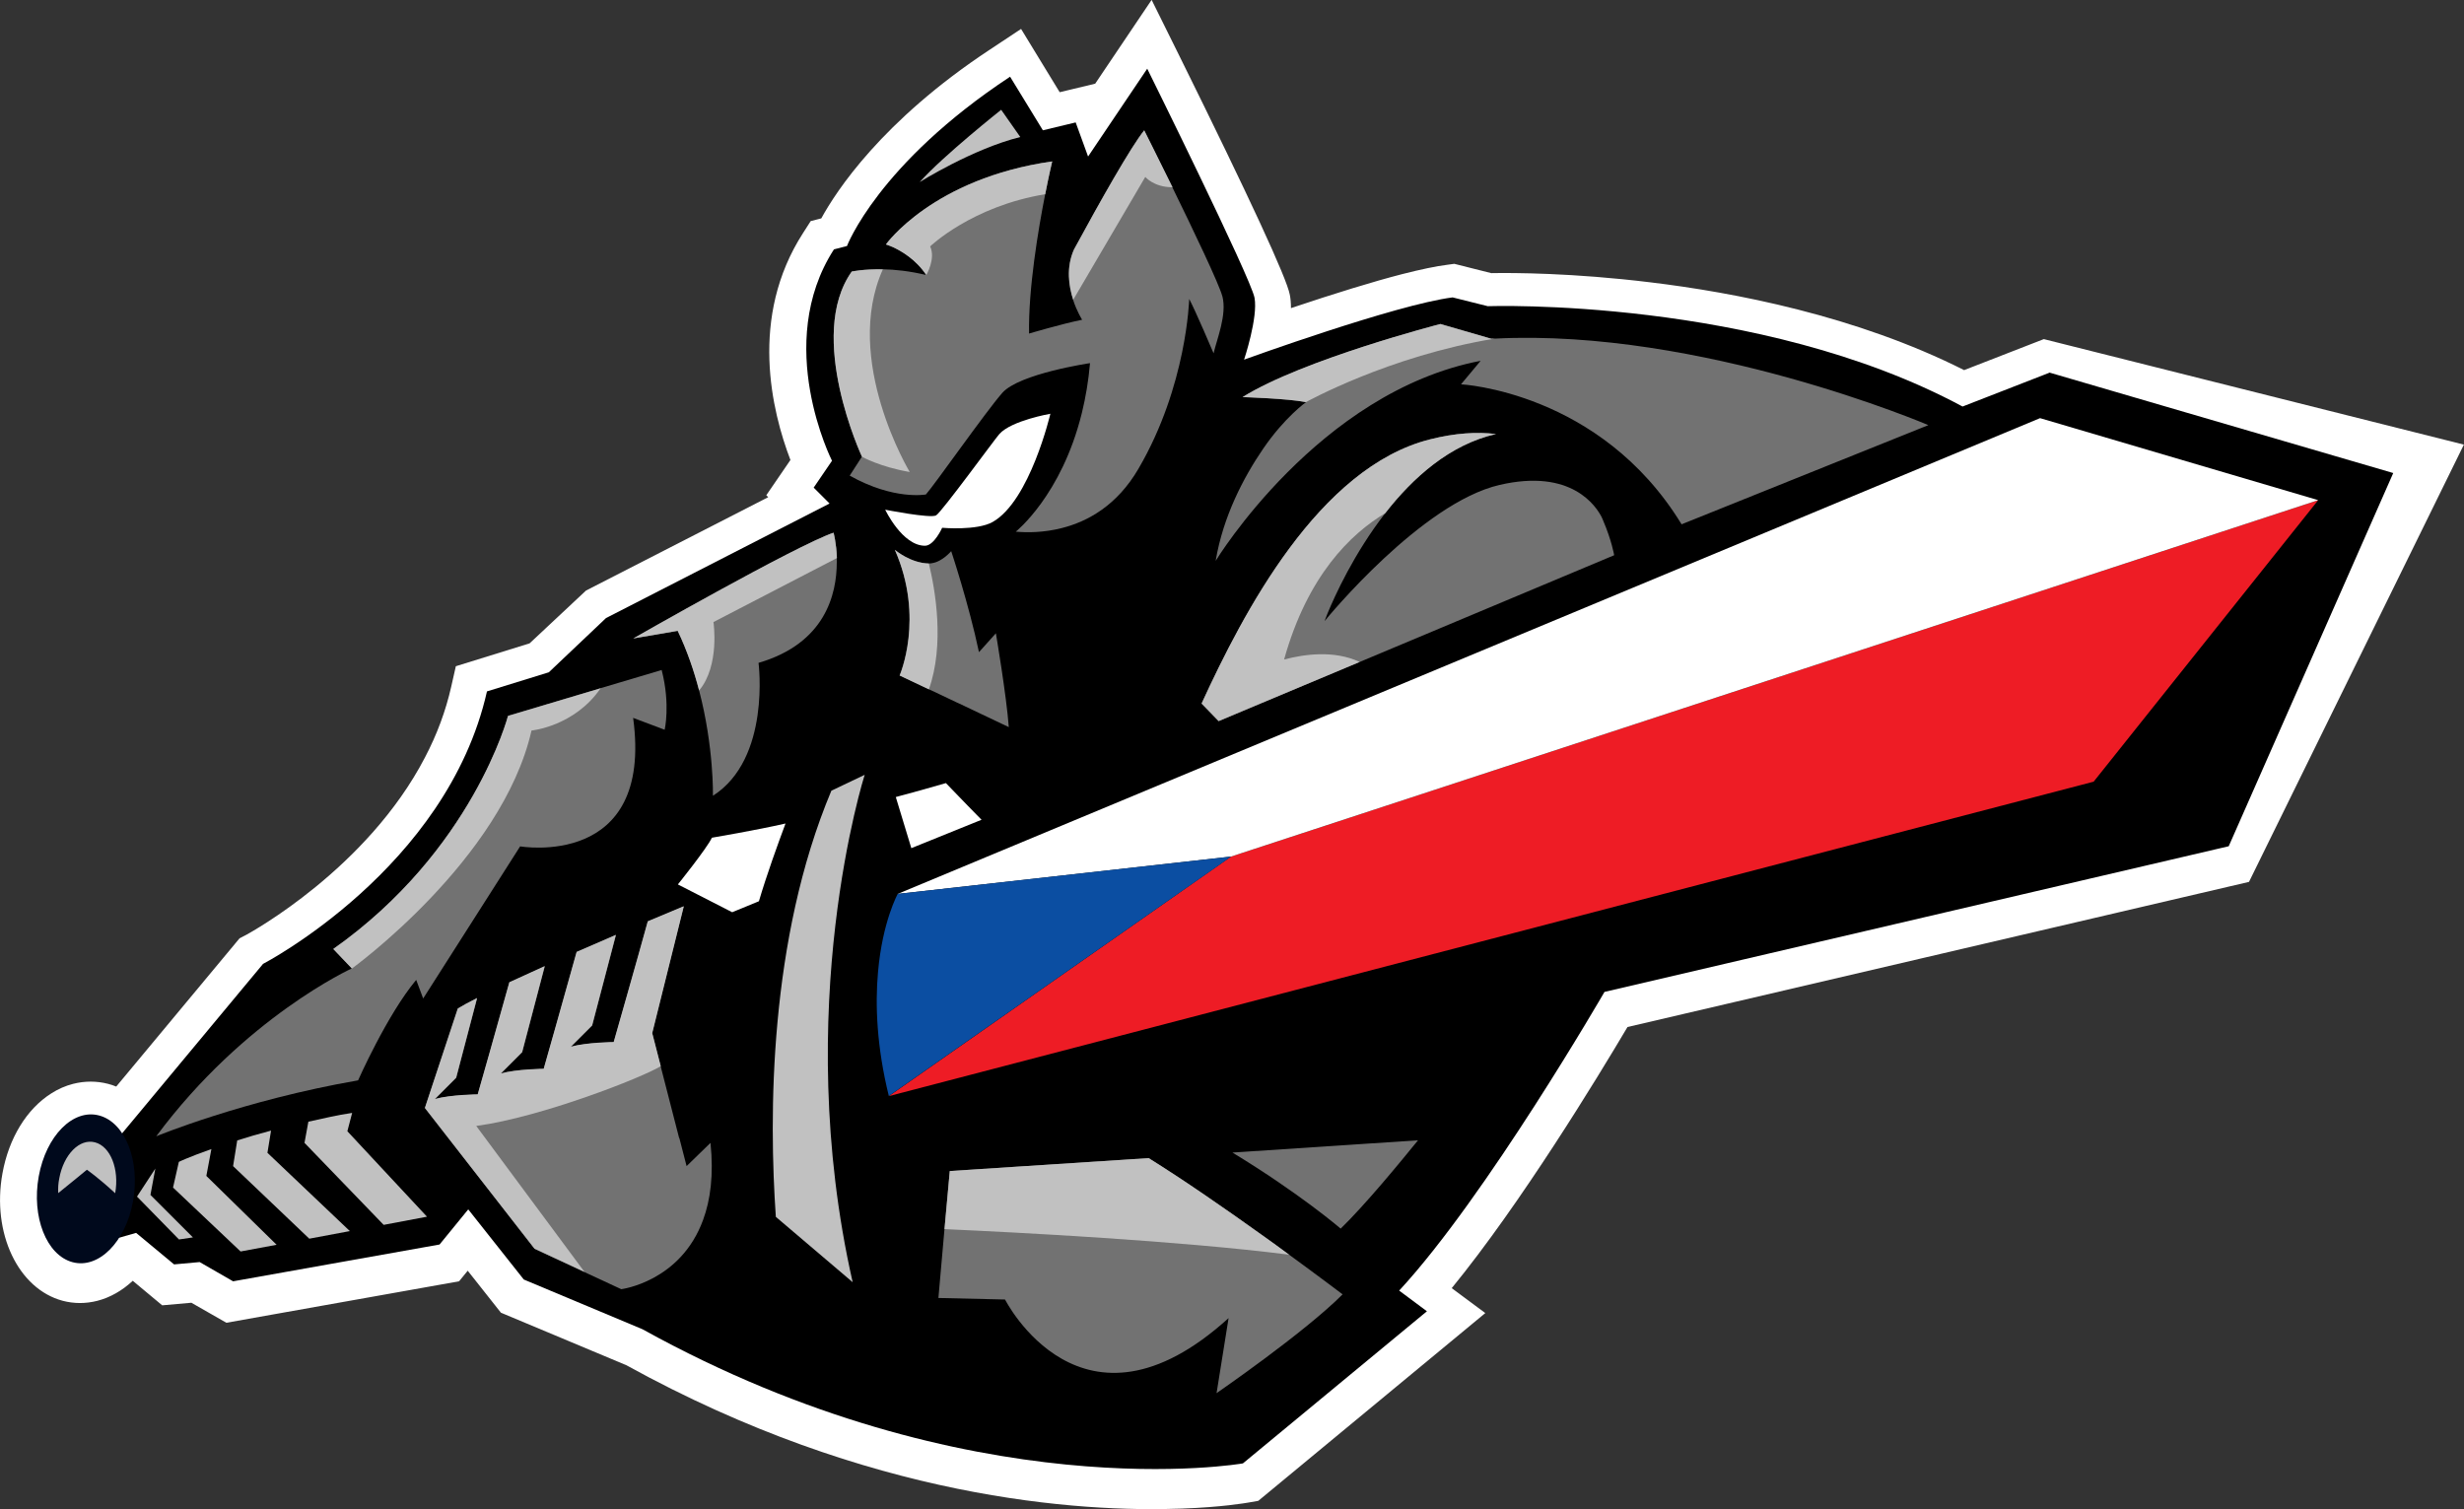 <?xml version="1.0" encoding="UTF-8"?>
<svg id="Layer_1" xmlns="http://www.w3.org/2000/svg" viewBox="0 0 190.81 116.87">
  <rect x="0" y="0" width="190.81" height="116.87" fill="#333333" stroke="none"/>
  <defs>
    <style>
      .cls-1 {
        fill: #727272;
      }

      .cls-2 {
        fill: #fff;
      }

      .cls-3 {
        fill: #00091c;
      }

      .cls-4 {
        fill: #ee1c25;
      }

      .cls-5 {
        fill: #0b4ea2;
      }

      .cls-6 {
        fill: #c1c1c1;
      }
    </style>
  </defs>
  <g>
    <g>
      <path class="cls-2" d="M158.43,27.28l-5.96,2.32-.42.16-.4-.2c-8.22-4.14-17.58-5.93-23.99-6.7-5.92-.72-10.48-.73-12.16-.7h-.13s-.13-.03-.13-.03l-2.67-.67-.34.04c-.85.11-1.99.34-3.41.71-2.23.57-5.1,1.45-8.53,2.6l-1.32.44v-1.39c0-.33-.02-.62-.07-.86-.12-.67-1.38-3.92-8.47-18.22l-1.25-2.53-.14-.28-.21.31-3.2,4.76-.22.32-.38.09-2.75.66-.71.17-.38-.62-2.45-4.01-1.57,1.04c-8.16,5.39-11.61,10.68-12.71,12.7l-.21.38-.42.11-.44.11-.38.59c-3.97,6.16-2.26,13.1-.89,16.68l.19.49-.3.43-1.39,2.04.54.53-1.23.63-14.12,7.23-4.13,3.93-.17.16-.22.07-5.16,1.6-.23,1.02c-.44,1.95-1.15,3.87-2.12,5.71-4.62,8.9-13.87,13.96-14.27,14.17l-.34.18-9.42,11.32-.46.55-.67-.26c-.17-.07-.35-.13-.53-.18-.73-.19-1.47-.19-2.21,0-.49.13-.96.33-1.41.62-1.67,1.06-2.89,3.08-3.33,5.53-.74,4.11.99,7.94,3.94,8.73.71.19,1.45.19,2.17,0,.82-.21,1.61-.66,2.3-1.31l.64-.61.68.57,1.97,1.63,1.85-.17.31-.03.27.16,2.4,1.37,12.33-2.19,4.97-.89.44-.53.79-.96.77.97,2.41,3.05,9.48,3.97.05.02.05.03c25.81,14.23,46.68,10.67,47.55,10.51l.48-.08,16.4-13.56-1.57-1.17-.84-.62.66-.81c5.31-6.49,11.22-16.21,13.52-20.09l.22-.37.42-.1,29.09-6.79,18.7-4.36,15.25-32.1-30.43-8.03Z"/>
      <path class="cls-2" d="M91.57,116.82c-7.95.3-24.23-.71-43.06-11.1l-9.72-4.07-2.57-3.25-.67.82-18.02,3.21-2.71-1.55-2.26.2-2.28-1.9c-.81.76-1.76,1.3-2.74,1.55-.9.23-1.8.23-2.68,0-3.46-.92-5.51-5.25-4.67-9.87.49-2.72,1.87-4.98,3.78-6.19.53-.34,1.1-.59,1.69-.74.91-.23,1.82-.23,2.71,0,.21.05.43.13.63.21l9.55-11.48.52-.27c.36-.2,9.36-5.12,13.84-13.74.93-1.77,1.61-3.61,2.03-5.47l.36-1.59,5.71-1.77,4.37-4.09,14.11-7.23-.15-.15,1.87-2.73h0c-1.44-3.76-3.23-11.05.98-17.58l.59-.92.82-.21c1.14-2.09,4.69-7.55,13.04-13.06l2.43-1.61,2.99,4.9,2.75-.66,4.37-6.49,2.15,4.34c5.44,11,8.32,17.22,8.55,18.49.06.29.09.64.09,1.04h0c3.46-1.16,6.35-2.05,8.6-2.63,1.45-.37,2.64-.62,3.53-.73l.52-.07,2.86.72c1.7-.03,6.32-.02,12.3.71,6.48.78,15.97,2.59,24.32,6.8h0s6.17-2.4,6.17-2.4l32.53,8.17-16.64,33.86-48.13,11.24c-2.31,3.9-8.25,13.67-13.61,20.22h0s2.6,1.93,2.6,1.93l-17.58,14.54-.74.13c-.25.04-2.07.36-5.14.47ZM40.04,100.01l9.38,3.93c25.54,14.08,46.08,10.59,46.94,10.43l.22-.04,15.21-12.58-2.23-1.66,1.33-1.62c5.27-6.44,11.15-16.11,13.43-19.97l.44-.73.83-.2,47.45-11.08,13.87-30.33-28.32-7.89-6.58,2.56-.8-.4c-8.09-4.08-17.33-5.84-23.66-6.6-5.86-.71-10.36-.72-12.03-.69l-.52-.06-2.49-.63-.15.02c-.81.1-1.91.33-3.28.69-2.2.57-5.05,1.44-8.46,2.58l-2.64.89v-2.79c0-.26-.02-.49-.05-.66-.07-.4-.89-2.83-8.38-17.98l-.62-1.26-2.88,4.28-4.92,1.18-2.67-4.37-.7.46c-7.98,5.26-11.32,10.39-12.39,12.34l-.41.77-.91.23-.17.26c-3.74,5.79-2.1,12.38-.8,15.78l.37.98-1.51,2.22.93.92-16.45,8.43-4.37,4.15-5.06,1.57-.11.46c-.46,2.03-1.2,4.03-2.21,5.95-4.76,9.16-14.27,14.37-14.68,14.58l-.18.09-10.2,12.27-1.34-.51c-.14-.05-.28-.11-.42-.14-.57-.15-1.14-.15-1.71,0-.39.1-.76.27-1.12.49-1.44.91-2.49,2.69-2.88,4.86-.64,3.54.8,6.94,3.22,7.58.55.15,1.11.15,1.67,0,.65-.17,1.3-.54,1.86-1.07l1.29-1.21,3.01,2.5,2.06-.18,2.63,1.5,16.58-2.95,1.78-2.17,3.79,4.8Z"/>
    </g>
    <g>
      <path d="M158.76,28.84l-6.78,2.64c-15.82-8.5-36.77-7.77-36.77-7.77l-2.72-.68c-4.41.56-16.15,4.82-16.15,4.82,0,0,1.09-3.26.81-4.79-.28-1.53-8.31-17.74-8.31-17.74l-4.58,6.8-.96-2.64-2.54.61-2.54-4.15c-10.23,6.75-12.63,13.11-12.63,13.11l-1.01.26c-4.73,7.34-.15,16.37-.15,16.37l-1.42,2.08,1.23,1.23-17.31,8.87-4.43,4.2-4.79,1.48c-3.09,13.71-17.34,21.1-17.34,21.1l-11.57,13.91-1.89,1.01-.34,7.04,3.97-1.13,2.94,2.44,1.98-.18,2.59,1.49,15.99-2.85,2.22-2.72,4.3,5.43,9.19,3.85c25.45,14.09,46.5,10.39,46.5,10.39l14.25-11.78-2.15-1.6c6.74-7.28,15.9-23.13,15.9-23.13l48.34-11.28,12.74-28.9-26.59-7.77ZM52.5,68.48s2.23-2.77,2.63-3.61c0,0,3.43-.58,5.7-1.1-.6,1.61-1.46,3.98-2.06,6.02l-2.07.85-4.2-2.15ZM70.57,65.67l-1.2-3.95c1.28-.34,2.58-.7,3.88-1.08.92.97,2.76,2.84,2.76,2.84l-5.44,2.2Z"/>
      <path class="cls-2" d="M68.55,39.47s3.5.69,3.94.44c.43-.25,4.57-5.94,4.9-6.3.94-1.05,3.95-1.57,3.95-1.57,0,0-1.58,6.75-4.47,8.38-1.22.69-3.91.45-3.91.45,0,0-.62,1.39-1.33,1.39-1.76,0-3.08-2.79-3.08-2.79Z"/>
      <path class="cls-1" d="M78.13,56.31l-3.83-1.82-.2-.09-1.96-.93-.22-.1-2.26-1.07s1.96-4.45-.37-9.73c.07.06,1.23,1.03,2.63,1.06.02,0,.04,0,.05,0,.07,0,.13,0,.2-.02.8-.11,1.49-.93,1.49-.93,0,0,1.36,4.08,2.15,7.82l1.31-1.46s.82,4.82,1,7.27Z"/>
      <path class="cls-1" d="M64.8,43.22c0,.1,0,.2,0,.31,0,2.48-.89,6.29-6.06,7.8,0,0,.97,7.42-3.53,10.29,0,0,.08-3.76-1.07-8.15-.39-1.5-.93-3.09-1.66-4.62l-3.44.59s12.58-7.19,15.51-8.19c0,0,.22.8.26,1.97Z"/>
      <path class="cls-1" d="M51.24,51.89c.69,2.67.23,4.62.23,4.62l-2.44-.92c1.59,11.74-8.75,9.95-8.75,9.95l-7.51,11.78-.54-1.44c-2.25,2.69-4.5,7.78-4.5,7.78-8.89,1.54-15.63,4.33-15.63,4.33,6.85-9.23,15.15-13,15.15-13l-1.44-1.51c10.81-7.63,13.53-18.05,13.53-18.05l7.17-2.14,4.74-1.41Z"/>
      <path class="cls-6" d="M21.43,96.39l-2.8.52-5.23-4.95.45-1.99s.81-.39,2.52-.99l-.39,2.08,5.44,5.33Z"/>
      <path class="cls-6" d="M27.1,95.33l-3.15.59-5.9-5.62.32-1.99c.79-.25,1.67-.51,2.62-.76l-.28,1.72,6.39,6.07Z"/>
      <path class="cls-6" d="M33.05,94.22l-3.34.63-6.13-6.35.3-1.64c1.08-.23,2.2-.51,3.39-.68l-.37,1.42,6.16,6.61Z"/>
      <polygon class="cls-6" points="12.03 90.49 11.65 92.53 14.94 95.82 13.86 95.98 10.61 92.66 12.03 90.49"/>
      <path class="cls-1" d="M52.59,88.12l-2.09-8.12,2.44-9.8s-1.1.46-2.77,1.16c-.78,2.84-2.64,9.35-2.64,9.35,0,0-2.09.01-3.32.36l1.65-1.65,1.84-7.01c-.96.41-1.99.86-3.04,1.32-.82,2.97-2.55,9.05-2.55,9.05,0,0-2.09.01-3.32.36l1.65-1.65,1.75-6.66c-.95.43-1.88.85-2.74,1.25-.85,3.07-2.45,8.68-2.45,8.68,0,0-2.09.01-3.32.36l1.65-1.65,1.62-6.17c-.6.3-1.11.58-1.49.81l-2.55,7.7,8.49,10.9,3.87,1.8,2.84,1.32s4.59-.57,6.34-5.37c.56-1.52.83-3.47.57-5.96l-1.85,1.8-.56-2.17Z"/>
      <path class="cls-6" d="M66.96,60s-5.75,18.03-.93,39.29l-5.95-5.06c-.54-7.79-.55-21.45,4.3-33l2.58-1.23Z"/>
      <path class="cls-1" d="M94.21,107.88l.93-5.81c-11.37,10.32-17.31-1.44-17.31-1.44l-5.16-.12c.15-1.77.32-3.66.47-5.33.04-.42.07-.82.11-1.21.13-1.46.24-2.65.3-3.29,3.21-.21,9.05-.59,15.4-1,2.76,1.72,5.99,3.96,8.74,5.93.76.54,1.48,1.06,2.14,1.55,2.44,1.78,4.14,3.07,4.14,3.07-2.96,2.97-9.76,7.65-9.76,7.65Z"/>
      <path class="cls-1" d="M109.81,88.3c-1.41,1.74-4.12,5.03-5.99,6.84,0,0-3.13-2.7-8.38-5.89,5.3-.35,10.48-.69,14.37-.95Z"/>
      <path class="cls-1" d="M125.01,42.99l-26.23,11-4.41,1.85-1.32-1.36c3.22-7.01,9.07-18.29,17.7-20.46,1.94-.49,3.63-.59,5.1-.41-3.56.8-6.43,3.37-8.58,6.13-.6.77-1.14,1.55-1.63,2.32-1.97,3.09-3.01,5.86-3.07,6.04.22-.27,7.51-9.15,13.56-10.55,5.57-1.29,7.48,1.65,7.92,2.53,0,0,0,.01,0,.01.03.07.06.13.09.2,0,.02.01.03.01.03.65,1.51.85,2.67.85,2.67Z"/>
      <path class="cls-1" d="M149.33,32.92l-19.11,7.68c-6.29-10.3-17.08-10.84-17.08-10.84l1.52-1.82c-12.57,2.41-20.52,15.49-20.52,15.49.58-3.45,2.16-6.46,3.67-8.67,1.67-2.45,3.33-3.62,3.33-3.62-1.37-.28-4.91-.39-4.91-.39,4.67-2.91,15.24-5.64,15.32-5.66l3.94,1.14c.09,0,.19-.01.28-.01,16-.81,33.56,6.7,33.56,6.7Z"/>
      <path class="cls-6" d="M46.51,53.3c-2.04,2.96-5.35,3.27-5.35,3.27-2.28,10.02-13.91,18.43-13.91,18.43l-1.44-1.51c10.81-7.63,13.53-18.05,13.53-18.05l7.17-2.14Z"/>
      <path class="cls-6" d="M64.8,43.22c-4.02,2.09-9.55,4.95-9.55,4.95,0,0,.51,3.37-1.11,5.3-.39-1.5-.93-3.09-1.66-4.62l-3.44.59s12.58-7.19,15.51-8.19c0,0,.22.8.26,1.97Z"/>
      <path class="cls-1" d="M94.66,22.94c.37,1.43-.43,3.32-.68,4.42,0,0-1.41-3.32-1.89-4.21,0,0-.17,6.72-3.93,13.15-1.65,2.83-3.91,4.08-5.93,4.59-1.4.36-2.69.36-3.57.28,0,0,3.54-2.8,5.11-9.16,0-.03.01-.05.02-.08.28-1.15.5-2.42.62-3.81,0,0-5.49.81-6.8,2.31-1.31,1.5-5.23,7.1-5.91,7.86,0,0-2.47.47-5.9-1.46l.95-1.47s-4.35-9.33-.79-14.34c0,0,.92-.2,2.41-.17.93.02,2.08.14,3.37.45-.82-1.23-1.95-1.87-2.6-2.17-.32-.14-.53-.2-.53-.2,0,0,3.63-5.11,12.87-6.43,0,0-.24,1-.54,2.53-.55,2.79-1.31,7.34-1.25,10.8h0s2.49-.74,4.11-1.07c0,0-.4-.62-.7-1.54-.34-1.05-.56-2.49.06-3.89,2.03-3.74,4.4-7.94,5.44-9.23,0,0,1,1.99,2.19,4.41,1.63,3.33,3.62,7.49,3.87,8.44Z"/>
      <path class="cls-6" d="M68.37,20.85c-3.15,7.02,2.08,15.7,2.08,15.7-2.3-.39-3.7-1.18-3.7-1.18,0,0-4.35-9.33-.79-14.34,0,0,.92-.2,2.41-.17Z"/>
      <path class="cls-6" d="M71.93,53.38l-2.26-1.07s1.96-4.45-.37-9.73c.07.06,1.23,1.03,2.63,1.06.49,2,1.24,6.25,0,9.75Z"/>
      <path class="cls-6" d="M81.48,12.51s-.24,1-.54,2.53c-5.68.93-8.91,4.04-8.91,4.04.45.96-.3,2.22-.3,2.22-.82-1.23-1.95-1.87-2.6-2.17-.32-.14-.53-.2-.53-.2,0,0,3.63-5.11,12.87-6.43Z"/>
      <path class="cls-6" d="M90.79,14.5c-1.44,0-2.1-.8-2.1-.8l-5.58,9.51c-.34-1.05-.56-2.49.06-3.89,2.03-3.74,4.4-7.94,5.44-9.23,0,0,1,1.99,2.19,4.41Z"/>
      <path class="cls-6" d="M107.27,39.74c2.15-2.76,5.02-5.33,8.58-6.13-1.46-.18-3.15-.08-5.1.41-8.63,2.17-14.49,13.45-17.7,20.46l1.32,1.36,3.12-1.31,7.8-3.27c-1.95-.92-4.26-.61-5.85-.19,1.81-6.49,5.15-9.73,7.83-11.33Z"/>
      <path class="cls-6" d="M115.76,26.22c-8.2,1.34-14.63,4.92-14.63,4.92-1.37-.28-4.91-.39-4.91-.39,4.67-2.91,15.24-5.64,15.32-5.66l3.94,1.14c.09,0,.19-.01.28-.01Z"/>
      <path class="cls-6" d="M52.95,70.2l-2.44,9.8.66,2.56c-1.43.88-9.25,3.95-14.29,4.63l8.38,11.3-3.87-1.8-8.49-10.9,2.55-7.7c.38-.23.89-.51,1.49-.81l-1.62,6.17-1.65,1.65c1.24-.34,3.32-.36,3.32-.36,0,0,1.6-5.6,2.45-8.68.86-.4,1.79-.82,2.74-1.25l-1.75,6.66-1.65,1.65c1.24-.34,3.32-.36,3.32-.36,0,0,1.73-6.08,2.55-9.05,1.05-.46,2.08-.9,3.04-1.32l-1.84,7.01-1.65,1.65c1.24-.34,3.32-.36,3.32-.36,0,0,1.86-6.51,2.64-9.35,1.67-.7,2.77-1.16,2.77-1.16Z"/>
      <path class="cls-6" d="M99.84,97.16c-8.57-1.08-20.9-1.72-26.7-1.98.04-.42.07-.82.11-1.21.13-1.46.24-2.65.3-3.29,3.21-.21,9.05-.59,15.4-1,2.76,1.72,5.99,3.96,8.74,5.93.76.54,1.48,1.06,2.14,1.55Z"/>
      <path class="cls-3" d="M10.3,93.03c-.57,3.14-2.66,5.25-4.68,4.71s-3.19-3.51-2.62-6.65c.57-3.14,2.66-5.25,4.68-4.71s3.19,3.51,2.62,6.65Z"/>
      <path class="cls-6" d="M77.53,8.5s-4.5,3.57-6.31,5.6c0,0,4.09-2.57,7.79-3.49l-1.48-2.11Z"/>
      <path class="cls-6" d="M8.92,92.4c-1.27-1.18-2.19-1.82-2.19-1.82,0,0-1.44,1.19-2.22,1.81-.02-.37,0-.75.08-1.14.34-1.86,1.58-3.11,2.77-2.79,1.2.32,1.89,2.08,1.56,3.94Z"/>
    </g>
  </g>
  <g>
    <polygon class="cls-4" points="95.33 66.33 68.83 84.88 162.13 60.53 179.52 38.73 95.33 66.33 95.33 66.33"/>
    <polygon class="cls-2" points="157.98 32.38 69.52 69.22 95.33 66.33 179.52 38.73 179.52 38.73 157.98 32.38"/>
    <path class="cls-5" d="M69.52,69.22s-1.19,2.14-1.53,6.08c-.22,2.49-.11,5.71.84,9.57l26.51-18.54-25.82,2.89Z"/>
  </g>
</svg>
